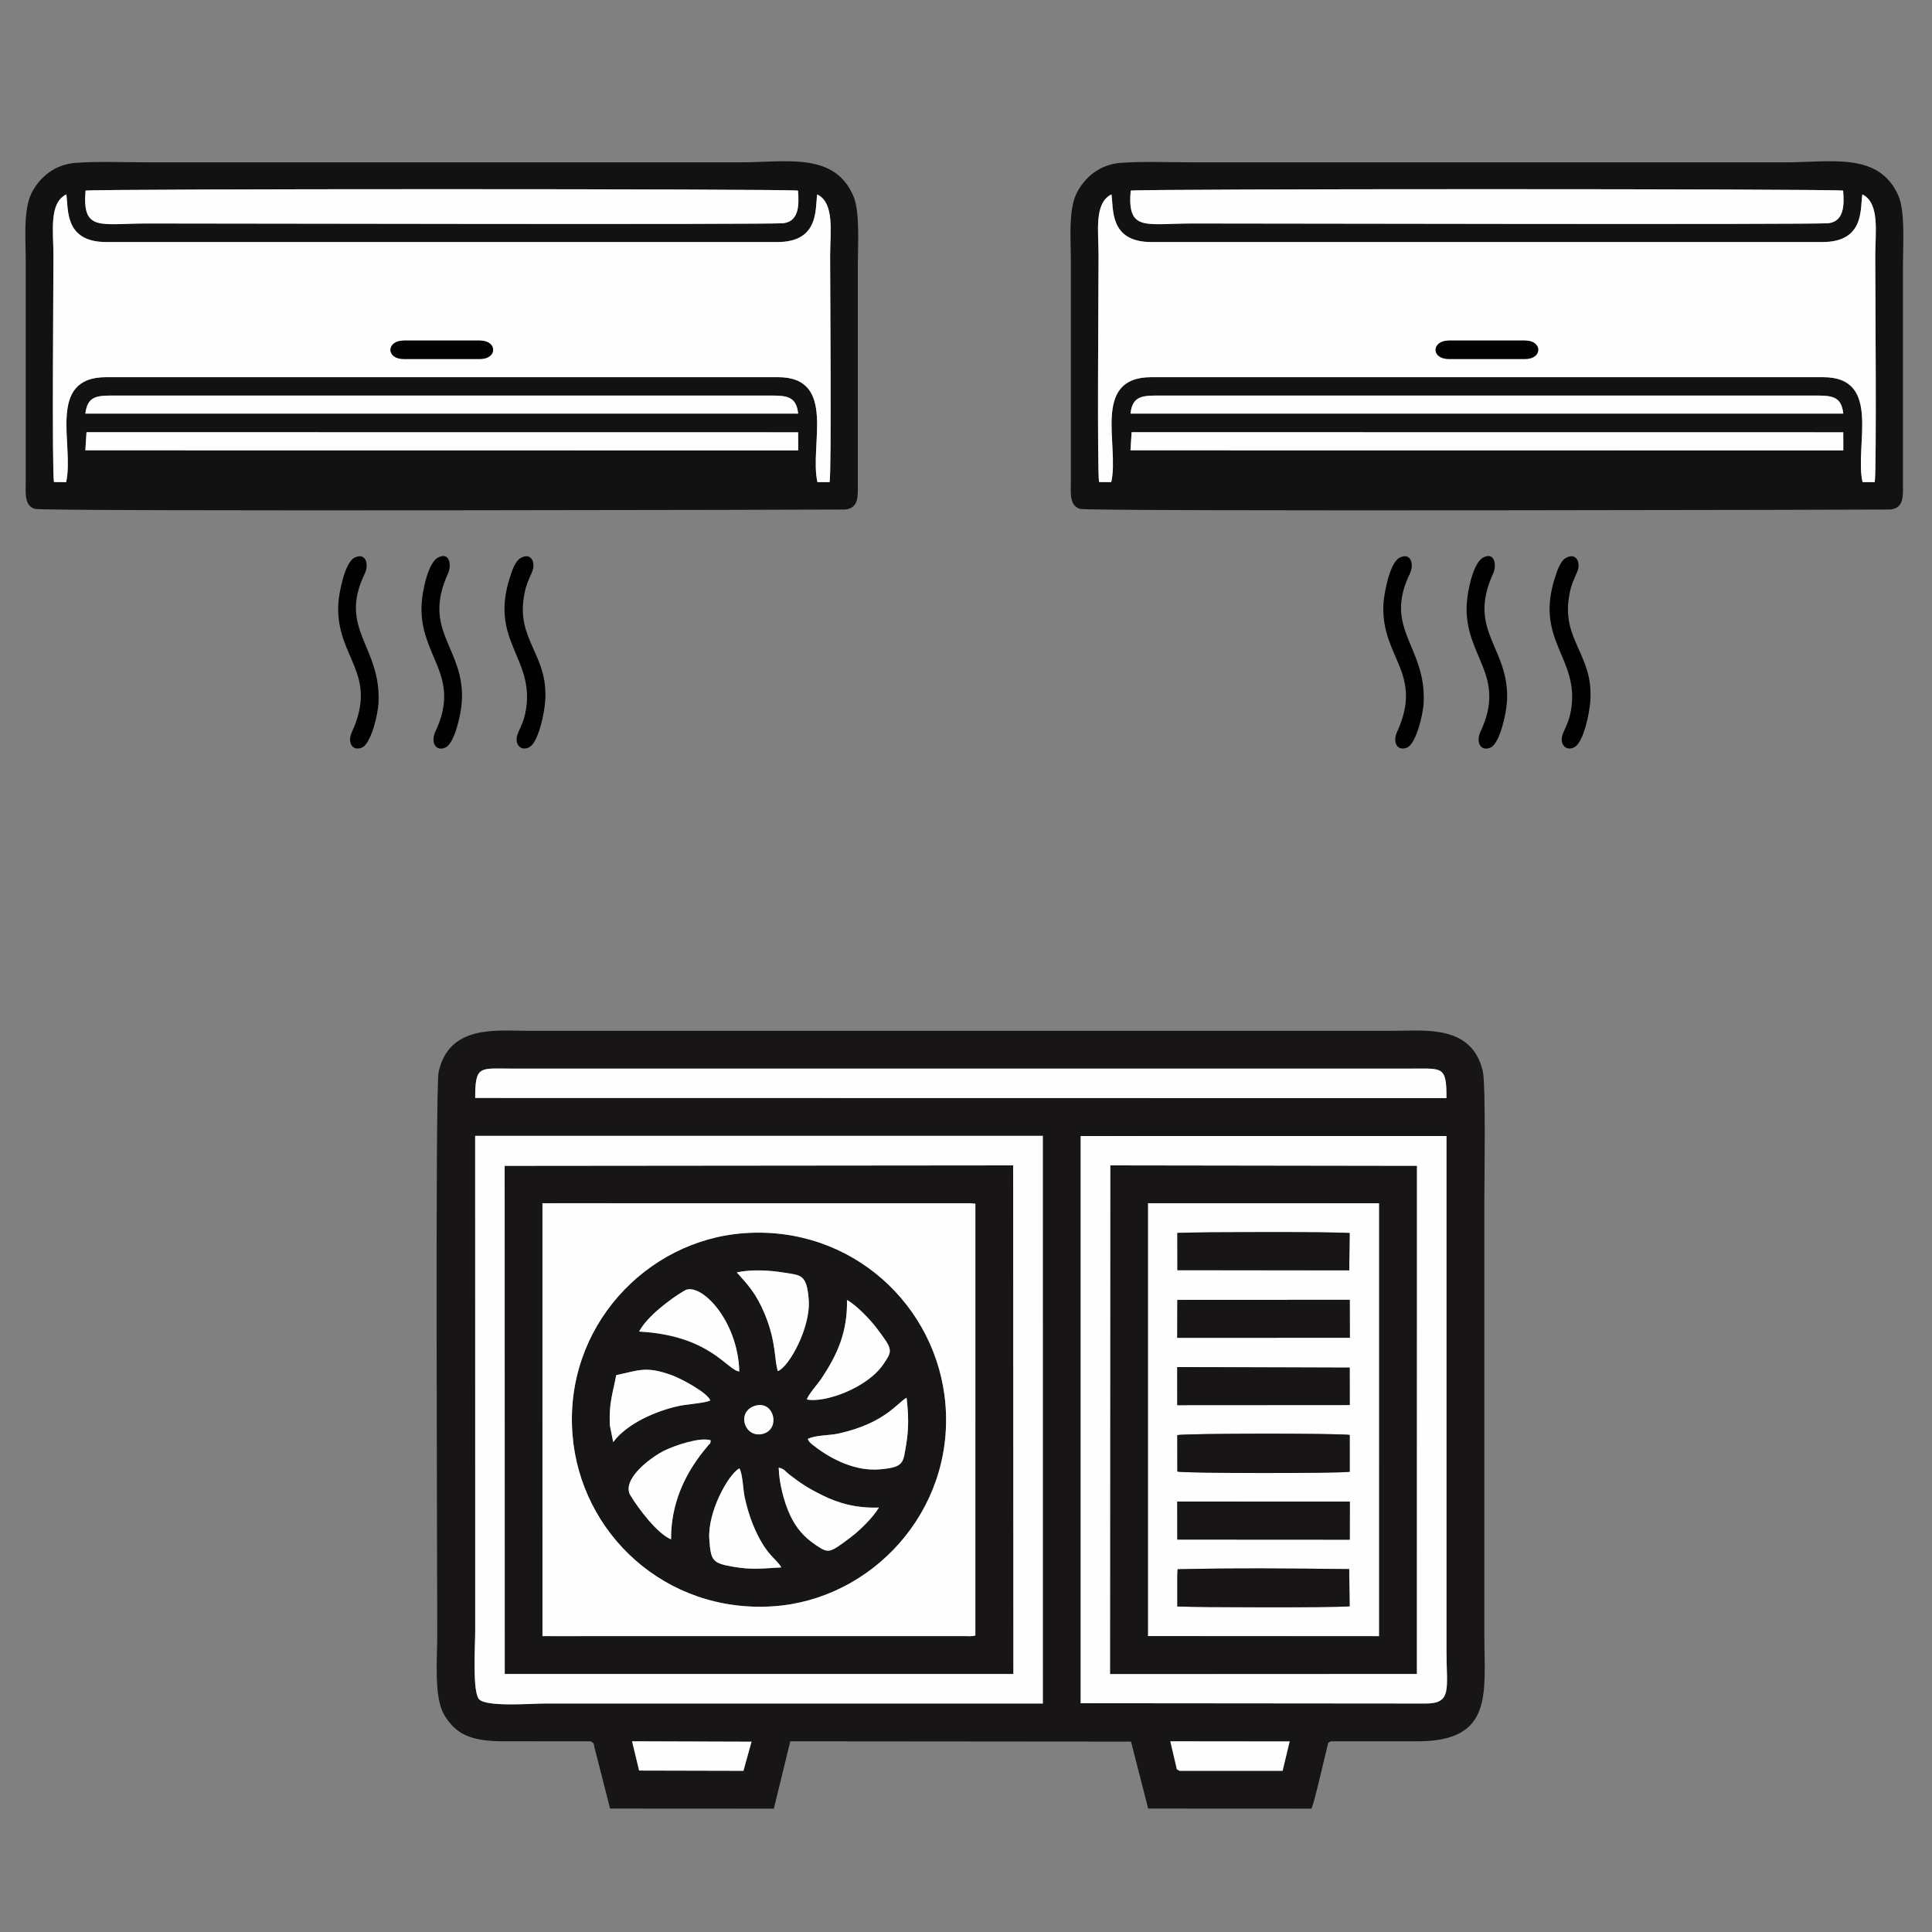 <?xml version="1.0" encoding="UTF-8" standalone="no"?>
<svg
   xmlns:dc="http://purl.org/dc/elements/1.1/"
   xmlns:cc="http://creativecommons.org/ns#"
   xmlns:rdf="http://www.w3.org/1999/02/22-rdf-syntax-ns#"
   xmlns:svg="http://www.w3.org/2000/svg"
   xmlns="http://www.w3.org/2000/svg"
   xmlns:sodipodi="http://sodipodi.sourceforge.net/DTD/sodipodi-0.dtd"
   xmlns:inkscape="http://www.inkscape.org/namespaces/inkscape"
   xml:space="preserve"
   width="168.708mm"
   height="168.708mm"
   version="1.1"
   style="shape-rendering:geometricPrecision; text-rendering:geometricPrecision; image-rendering:optimizeQuality; fill-rule:evenodd; clip-rule:evenodd"
   viewBox="0 0 16870.8 16870.8"
   id="svg104"
   sodipodi:docname="multik_final.svg"><rect x="0" y="0" width="16870.8" height="16870.8" fill="#808080" stroke="none"/><sodipodi:namedview
   pagecolor="#ffffff"
   bordercolor="#666666"
   borderopacity="1"
   objecttolerance="10"
   gridtolerance="10"
   guidetolerance="10"
   inkscape:pageopacity="0"
   inkscape:pageshadow="2"
   inkscape:window-width="640"
   inkscape:window-height="480"
   id="namedview106" />
 <defs
   id="defs4">
  <style
   type="text/css"
   id="style2">
   <![CDATA[
    .fil0 {fill:none}
    .fil3 {fill:#010101}
    .fil1 {fill:#121212}
    .fil4 {fill:#171516}
    .fil2 {fill:#FEFEFE}
   ]]>
  </style>
 </defs>
 <g
   id="Слой_x0020_1">
  <rect
   class="fil0"
   x="-2.07"
   y="18.63"
   width="16870.8"
   height="16870.8"
   id="rect7" />
  <g
   id="_2112668755408">
   <g
   id="g27">
    <path
   class="fil1"
   d="M755.45 3774.11l6214.08 0.7 0.59 157.33 -16.08 0.8 -6208.71 -0.8 10.12 -158.03zm-9.77 -162.51c17.59,-161 111.52,-157.6 265.81,-157.29l5704.39 -0.03c150.46,-0.43 236.94,2.14 253.89,157.32l-6224.09 0zm-274.52 597.62c-17.81,-101.03 -4.51,-1731.45 -4.51,-1981.86 0,-206.55 -40.81,-455.28 112.61,-529.53 19.38,123.48 -20.88,415.86 348.87,415.86l5859.19 0c369.75,0 329.5,-292.4 348.87,-415.86 154.6,74.81 112.61,332.92 112.61,541.44 0,251.12 13.18,1869.84 -4.49,1970.86l-106.21 -0.21c-72.67,-315.25 173.94,-916.33 -344.83,-916.33l-5865.14 0c-527.92,0 -277.03,595.51 -350.77,916.88l-106.2 -1.25zm6497.21 -2544.6c10.78,127.77 7.86,265.29 -125.05,284.34 -94.06,13.49 -4995.65,2.54 -5557.92,2.54 -410,0 -568.81,74.54 -538.32,-286.88 65.66,-16.86 6155.63,-16.86 6221.29,0zm-6304.54 -242.79c-191.02,13.05 -320.49,131.64 -387.03,261.85 -75.29,147.31 -52.15,407.77 -52.15,591.31l-0.01 1929.25c-0.2,102.4 -13.86,211.04 80.44,239.63 79.04,23.96 7064.85,7.06 7076.88,5.54 111.63,-14.09 109.47,-103.03 108.97,-209.4l-0.13 -1929.29c0,-169.36 20.96,-464.41 -40.69,-603.66 -169.05,-381.82 -583.15,-289.26 -996.24,-289.26l-5144.65 0c-207.57,0 -441.4,-9.91 -645.39,4.03z"
   id="path9" />
    <path
   class="fil2"
   d="M3524.28 3134.78c-154.12,0 -152.85,-160.86 2.97,-160.91l663.93 0.05c152.84,0 154.12,160.86 0,160.9l-666.9 -0.04zm-3053.12 1074.44l106.2 1.25c73.74,-321.37 -177.15,-916.88 350.77,-916.88l5865.14 0c518.77,0 272.16,601.08 344.83,916.33l106.21 0.21c17.67,-101.02 4.49,-1719.74 4.49,-1970.86 0,-208.52 41.99,-466.63 -112.61,-541.44 -19.37,123.46 20.88,415.86 -348.87,415.86l-5859.19 0c-369.75,0 -329.49,-292.38 -348.87,-415.86 -153.42,74.25 -112.61,322.98 -112.61,529.53 0,250.41 -13.3,1880.83 4.51,1981.86z"
   id="path11" />
    <path
   class="fil2"
   d="M6968.37 1664.62c-65.66,-16.86 -6155.63,-16.86 -6221.29,0 -30.49,361.42 128.32,286.88 538.32,286.88 562.27,0 5463.86,10.95 5557.92,-2.54 132.91,-19.05 135.83,-156.57 125.05,-284.34z"
   id="path13" />
    <polygon
   class="fil2"
   points="745.33,3932.14 6954.04,3932.94 6970.12,3932.14 6969.53,3774.81 755.45,3774.11 "
   id="polygon15" />
    <path
   class="fil2"
   d="M745.68 3611.6l6224.09 0c-16.95,-155.18 -103.43,-157.75 -253.89,-157.32l-5704.39 0.03c-154.29,-0.31 -248.22,-3.71 -265.81,157.29z"
   id="path17" />
    <path
   class="fil3"
   d="M4550.55 4870.2c-52.94,27.33 -79.79,115.57 -99.52,177.31 -174.82,547.09 211.98,695.78 142.87,1142.69 -13.88,89.8 -37.83,137.59 -68.38,206.42 -46.29,104.3 28.19,170.72 101.27,125.23 74.92,-46.64 129.24,-295.67 134.87,-413.16 9.27,-193.28 -43.36,-307.17 -107.35,-450.85 -63.53,-142.62 -111.56,-263.93 -77.45,-459.3 16.48,-94.38 38.85,-132.03 69.72,-205.81 32.38,-77.41 -5.07,-169.49 -96.03,-122.53z"
   id="path19" />
    <path
   class="fil3"
   d="M3823.73 4869.55c-85.8,46.82 -135.62,288.32 -142.1,405.97 -25.14,456.52 354.35,614.12 121.08,1111.46 -45.83,97.73 4.61,180.93 90.08,139.07 75.69,-37.07 134.01,-285.75 140.48,-403.95 25.62,-467.76 -352.46,-606.39 -121.63,-1113.11 34.9,-76.59 13.37,-194.72 -87.91,-139.44z"
   id="path21" />
    <path
   class="fil3"
   d="M3096.87 4869.21c-89.1,42.85 -138.35,318.53 -142.75,406.35 -23.46,468.32 356.5,598.33 117.78,1119.38 -37.52,81.89 -1.24,166.65 86.35,134.43 78.35,-28.82 142.13,-282.42 147.23,-395.47 22.28,-493.57 -355.22,-639.33 -120.3,-1124.99 37.62,-77.76 12.28,-188.06 -88.31,-139.7z"
   id="path23" />
    <path
   class="fil3"
   d="M3524.28 3134.78l666.9 0.04c154.12,-0.04 152.84,-160.9 0,-160.9l-663.93 -0.05c-155.82,0.05 -157.09,160.91 -2.97,160.91z"
   id="path25" />
   </g>
   <g
   id="g47">
    <path
   class="fil1"
   d="M9881.78 3774.11l6214.07 0.7 0.6 157.33 -16.08 0.8 -6208.71 -0.8 10.12 -158.03zm-9.77 -162.51c17.59,-161 111.52,-157.6 265.8,-157.29l5704.4 -0.03c150.46,-0.43 236.93,2.14 253.89,157.32l-6224.09 0zm-274.52 597.62c-17.81,-101.03 -4.52,-1731.45 -4.52,-1981.86 0,-206.55 -40.81,-455.28 112.62,-529.53 19.37,123.48 -20.89,415.86 348.87,415.86l5859.18 0c369.76,0 329.5,-292.4 348.88,-415.86 154.59,74.81 112.61,332.92 112.61,541.44 0,251.12 13.18,1869.84 -4.5,1970.86l-106.2 -0.21c-72.67,-315.25 173.94,-916.33 -344.83,-916.33l-5865.14 0c-527.92,0 -277.04,595.51 -350.77,916.88l-106.2 -1.25zm6497.21 -2544.6c10.78,127.77 7.85,265.29 -125.05,284.34 -94.07,13.49 -4995.66,2.54 -5557.92,2.54 -410.01,0 -568.82,74.54 -538.32,-286.88 65.66,-16.86 6155.62,-16.86 6221.29,0zm-6304.55 -242.79c-191.01,13.05 -320.48,131.64 -387.03,261.85 -75.28,147.31 -52.14,407.77 -52.14,591.31l-0.02 1929.25c-0.19,102.4 -13.86,211.04 80.45,239.63 79.03,23.96 7064.84,7.06 7076.88,5.54 111.63,-14.09 109.47,-103.03 108.97,-209.4l-0.14 -1929.29c0,-169.36 20.97,-464.41 -40.68,-603.66 -169.06,-381.82 -583.15,-289.26 -996.24,-289.26l-5144.66 0c-207.56,0 -441.4,-9.91 -645.39,4.03z"
   id="path29" />
    <path
   class="fil2"
   d="M12650.6 3134.78c-154.12,0 -152.85,-160.86 2.98,-160.91l663.92 0.05c152.85,0 154.13,160.86 0,160.9l-666.9 -0.04zm-3053.11 1074.44l106.2 1.25c73.73,-321.37 -177.15,-916.88 350.77,-916.88l5865.14 0c518.77,0 272.16,601.08 344.83,916.33l106.2 0.21c17.68,-101.02 4.5,-1719.74 4.5,-1970.86 0,-208.52 41.98,-466.63 -112.61,-541.44 -19.38,123.46 20.88,415.86 -348.88,415.86l-5859.18 0c-369.76,0 -329.5,-292.38 -348.87,-415.86 -153.43,74.25 -112.62,322.98 -112.62,529.53 0,250.41 -13.29,1880.83 4.52,1981.86z"
   id="path31" />
    <path
   class="fil2"
   d="M16094.7 1664.62c-65.67,-16.86 -6155.63,-16.86 -6221.29,0 -30.5,361.42 128.31,286.88 538.32,286.88 562.26,0 5463.85,10.95 5557.92,-2.54 132.9,-19.05 135.83,-156.57 125.05,-284.34z"
   id="path33" />
    <polygon
   class="fil2"
   points="9871.66,3932.14 16080.37,3932.94 16096.45,3932.14 16095.85,3774.81 9881.78,3774.11 "
   id="polygon35" />
    <path
   class="fil2"
   d="M9872.01 3611.6l6224.09 0c-16.96,-155.18 -103.43,-157.75 -253.89,-157.32l-5704.4 0.03c-154.28,-0.31 -248.21,-3.71 -265.8,157.29z"
   id="path37" />
    <path
   class="fil3"
   d="M13676.88 4870.2c-52.94,27.33 -79.79,115.57 -99.52,177.31 -174.83,547.09 211.97,695.78 142.87,1142.69 -13.88,89.8 -37.84,137.59 -68.38,206.42 -46.29,104.3 28.19,170.72 101.26,125.23 74.92,-46.64 129.25,-295.67 134.88,-413.16 9.26,-193.28 -43.36,-307.17 -107.36,-450.85 -63.52,-142.62 -111.56,-263.93 -77.44,-459.3 16.48,-94.38 38.85,-132.03 69.71,-205.81 32.39,-77.41 -5.06,-169.49 -96.02,-122.53z"
   id="path39" />
    <path
   class="fil3"
   d="M12950.06 4869.55c-85.8,46.82 -135.62,288.32 -142.1,405.97 -25.14,456.52 354.34,614.12 121.08,1111.46 -45.84,97.73 4.6,180.93 90.08,139.07 75.68,-37.07 134,-285.75 140.47,-403.95 25.62,-467.76 -352.45,-606.39 -121.62,-1113.11 34.89,-76.59 13.36,-194.72 -87.91,-139.44z"
   id="path41" />
    <path
   class="fil3"
   d="M12223.19 4869.21c-89.1,42.85 -138.34,318.53 -142.74,406.35 -23.46,468.32 356.5,598.33 117.77,1119.38 -37.51,81.89 -1.24,166.65 86.36,134.43 78.35,-28.82 142.12,-282.42 147.23,-395.47 22.28,-493.57 -355.22,-639.33 -120.3,-1124.99 37.61,-77.76 12.27,-188.06 -88.32,-139.7z"
   id="path43" />
    <path
   class="fil3"
   d="M12650.6 3134.78l666.9 0.04c154.13,-0.04 152.85,-160.9 0,-160.9l-663.92 -0.05c-155.83,0.05 -157.1,160.91 -2.98,160.91z"
   id="path45" />
   </g>
  </g>
  <g
   id="_2112668754304">
   <path
   class="fil4"
   d="M10300.05 15463.17c-34.24,-20.23 -18.62,-3.31 -32.67,-53.6l-47.76 -203.8 1041.89 1.05 -61.46 256.28 -900 0.07zm-4780.56 -257.61l1042.95 3.46 -70.52 254.16 -910.78 -2.21 -61.65 -255.41zm3917.19 -5285.25l3194.31 -0.46 0 4495.5c0,330.11 51.72,460.19 -180.61,460.21l-3013.67 -2.58 -0.03 -4952.67zm-4674.63 4955.25c-124.81,0 -514.87,32.38 -578.83,-37.66 -59.07,-64.68 -33.68,-468.39 -33.68,-590.73l-0.16 -4328.38 4956.68 -0.12 0.16 4956.99 -4344.17 -0.1zm-612.46 -5287.8c-0.07,-286.23 39.86,-256.4 312.13,-256.39l7868.53 0c265.55,-0.03 302.26,-22.6 300.53,257.73l-8481.19 -1.34zm7471.89 5617.88c252.28,0 504.55,-0.15 756.82,-0.05 668.07,0.27 583.33,-421.34 583.33,-934.39l0 -3784.11c0,-156.67 13.88,-1019.59 -13.72,-1135.16 -96.93,-405.87 -505.55,-350.61 -773.83,-350.61l-7568.2 0c-269.46,0 -684.99,-55.41 -775.88,360.56 -30.95,141.67 -11.67,4363.34 -11.67,4909.32 0,206 -31.54,547.24 60.2,702.97 104.98,178.21 247.43,231.53 523.13,231.42 252.27,-0.1 504.54,0.05 756.82,0.05 34.04,20.01 23.92,18.19 35.05,63.62l133.95 523.76 1429.9 0.79 143.65 -588.19 2975.23 2.55 150.02 584.8 1426.25 0.74c31.15,-80.04 88.65,-342.06 117.89,-456.57 6.61,-25.9 11.63,-53.74 18.22,-77.51 14.37,-51.79 -0.3,-34.32 32.84,-53.99z"
   id="path50" />
   <path
   class="fil4"
   d="M6455.88 12821.85c27.39,33.98 34.19,194.06 46.31,249.77 18.05,82.96 42.05,166.6 72.09,240.01 113.9,278.32 210.27,298.96 247.59,375.55 -161.42,8.56 -257.55,22.92 -422.95,-6.56 -175.13,-31.21 -191.35,-48.78 -204.95,-238.07 -17.04,-237.39 164.3,-565.82 261.91,-620.7zm344.02 -6.12c52.63,12.84 50.89,27.81 91.28,59.25 96.76,75.3 163.87,119.17 279.46,177.26 155.54,78.15 309.76,118.19 504.43,112.47 -52,86.47 -166.93,199.05 -242.91,256.53 -187.52,141.88 -195.02,146.74 -306.47,71.78 -103.68,-69.73 -172.57,-147.51 -227.27,-264.69 -50.22,-107.57 -95.64,-276.3 -98.52,-412.6zm-940.19 626.51c-120.72,-51.11 -281.39,-263.87 -354.16,-383.25 -81.95,-134.43 166.77,-329.72 303.47,-395.6 81.25,-39.16 304.4,-117.33 397.14,-86.03 -9.31,51.43 4.5,9.13 -25.67,48.94 -11.08,14.62 -22.85,27.51 -32.69,39.7 -178.06,220.58 -289.61,478.93 -288.09,776.24zm1194.03 -876.89c64.01,-33.97 191.32,-30 268.64,-47.18 409.68,-91.04 516.25,-272.98 594.3,-312.44 16.56,144.88 20.7,266.69 -4.07,410.32 -27.33,158.46 -15.02,196.14 -231,214.77 -208.68,18 -419.97,-84.73 -575.51,-206.86 -29.34,-23.03 -40.06,-30.1 -52.36,-58.61zm-452.05 -291.87c159.21,-40.56 215.27,205.25 61.69,246.7 -164.78,44.48 -240.26,-201.2 -61.69,-246.7zm-1220.27 -265.52c201.75,-42.56 258.99,-79.8 479.81,-1.05 92.72,33.06 317.35,155.9 341.07,222.07 -37.28,21.72 -205.31,34.12 -265.44,46.48 -211.82,43.54 -465.98,159.28 -582.05,317.42l-29.55 -147.18c-8.08,-193.73 22.84,-266.52 56.16,-437.74zm1663.82 212.51c19.18,-52.37 92.11,-129.47 129.63,-185.75 137.2,-205.84 227.01,-404.95 221.17,-683 82.1,44.77 201.37,169.76 257.59,244.01 144.66,191.07 142.63,195.39 59.92,317.26 -142.23,209.61 -514.8,340.28 -668.31,307.48zm-1464.2 -592.86c65.58,-127.39 269.56,-284.01 396.87,-358.09 135.55,-78.86 465.11,253.37 477.77,706.37 -106.83,-10.54 -254.69,-315.08 -874.64,-348.28zm1098.19 -150.24c-73.85,-180.44 -149.22,-259.47 -245.36,-366.48 128.15,-27.79 288.55,-18.93 417.27,2.76 139.69,23.55 194.38,10.05 210.9,237.96 17.31,238.71 -169.95,582.83 -269.48,621.44 -32.34,-97.45 -11.85,-247.73 -113.33,-495.68zm-1679.97 1051.94c69.11,860.12 809.95,1560.04 1752.54,1497.33 857.55,-57.06 1580.48,-825.28 1504.28,-1761.92 -69.99,-860.3 -816.1,-1564.62 -1759.34,-1496.25 -855.36,62 -1572.89,822.33 -1497.48,1760.84z"
   id="path52" />
   <path
   class="fil2"
   d="M4999.26 12529.31c-75.41,-938.51 642.12,-1698.84 1497.48,-1760.84 943.24,-68.37 1689.35,635.95 1759.34,1496.25 76.2,936.64 -646.73,1704.86 -1504.28,1761.92 -942.59,62.71 -1683.43,-637.21 -1752.54,-1497.33zm-262.73 1758.53l85.58 0.4 3615.92 -0.08 36.13 0.87 43.99 -5.46 0.15 -3774.05 -56.24 -2.98 -3639.95 -0.08 -85.68 0.49 0.1 3780.89z"
   id="path54" />
   <path
   class="fil4"
   d="M4736.43 10506.95l85.68 -0.49 3639.95 0.08 56.24 2.98 -0.15 3774.05 -43.99 5.46 -36.13 -0.87 -3615.92 0.08 -85.58 -0.4 -0.1 -3780.89zm-328.95 4110.71l4441.76 0.32 -1.94 -4441.5 -4440.44 4.05 0.62 4437.13z"
   id="path56" />
   <path
   class="fil2"
   d="M4406.86 10180.53l4440.44 -4.05 1.94 4441.5 -4441.76 -0.32 -0.62 -4437.13zm4699.36 4695.13l-0.16 -4956.99 -4956.68 0.12 0.16 4328.38c0,122.34 -25.39,526.05 33.68,590.73 63.96,70.04 454.02,37.66 578.83,37.66l4344.17 0.1z"
   id="path58" />
   <path
   class="fil2"
   d="M10281.02 13754.64l2.21 -51.4c434.59,-11.43 1056.79,-7.07 1498.46,-1.47l3.79 325.25c-177.53,12.25 -1295.1,9.57 -1504.43,1.18l-0.03 -273.56zm-0.86 -642.6l1507.08 0.48 -0.91 332.3 -1505.66 -0.89 -0.51 -331.89zm0.5 -580.21c69.76,-15.82 1415.1,-16.77 1505.23,-1.49l0.07 321.47c-95.21,15.27 -1434.78,14.44 -1504.88,-1.65l-0.42 -318.33zm-0.66 -594.13l1505.79 4.82 0.32 326.58 -1505.91 0.97 -0.2 -332.37zm1.19 -586.76l1505.07 -0.77 0.98 331.64 -1507.11 0.48 1.06 -331.35zm-0.14 -584.79c207.97,-8.41 1328.12,-11.05 1504.49,1.16l-3.54 325.78 -1500.39 -1.77 -0.56 -325.17zm-257.3 3520.87l2019.63 1.22 0.04 -41.07 0.12 -3688 -0.29 -52.17 -2019.5 -0.43 0 3780.45z"
   id="path60" />
   <path
   class="fil4"
   d="M10023.75 10506.57l2019.5 0.43 0.29 52.17 -0.12 3688 -0.04 41.07 -2019.63 -1.22 0 -3780.45zm-330.72 4112.28l2679.71 -1.23 0.77 -4437.35 -2678.02 -3.83 -2.46 4442.41z"
   id="path62" />
   <path
   class="fil2"
   d="M9695.49 10176.44l2678.02 3.83 -0.77 4437.35 -2679.71 1.23 2.46 -4442.41zm-258.78 4696.54l3013.67 2.58c232.33,-0.02 180.61,-130.1 180.61,-460.21l0 -4495.5 -3194.31 0.46 0.03 4952.67z"
   id="path64" />
   <path
   class="fil2"
   d="M4149.59 9587.76l8481.19 1.34c1.73,-280.33 -34.98,-257.76 -300.53,-257.73l-7868.53 0c-272.27,-0.01 -312.2,-29.84 -312.13,256.39z"
   id="path66" />
   <path
   class="fil4"
   d="M10281.08 12850.16c70.1,16.09 1409.67,16.92 1504.88,1.65l-0.07 -321.47c-90.13,-15.28 -1435.47,-14.33 -1505.23,1.49l0.42 318.33z"
   id="path68" />
   <path
   class="fil4"
   d="M10281.05 14028.2c209.33,8.39 1326.9,11.07 1504.43,-1.18l-3.79 -325.25c-441.67,-5.6 -1063.87,-9.96 -1498.46,1.47l-2.21 51.4 0.03 273.56z"
   id="path70" />
   <polygon
   class="fil4"
   points="10280.67,13443.93 11786.33,13444.82 11787.24,13112.52 10280.16,13112.04 "
   id="polygon72" />
   <polygon
   class="fil4"
   points="10280.13,11682.29 11787.24,11681.81 11786.26,11350.17 10281.19,11350.94 "
   id="polygon74" />
   <path
   class="fil4"
   d="M10281.61 11091.32l1500.39 1.77 3.54 -325.78c-176.37,-12.21 -1296.52,-9.57 -1504.49,-1.16l0.56 325.17z"
   id="path76" />
   <polygon
   class="fil4"
   points="10280.2,12270.07 11786.11,12269.1 11785.79,11942.52 10280,11937.7 "
   id="polygon78" />
   <path
   class="fil2"
   d="M7053.74 12565.35c12.3,28.51 23.02,35.58 52.36,58.61 155.54,122.13 366.83,224.86 575.51,206.86 215.98,-18.63 203.67,-56.31 231,-214.77 24.77,-143.63 20.63,-265.44 4.07,-410.32 -78.05,39.46 -184.62,221.4 -594.3,312.44 -77.32,17.18 -204.63,13.21 -268.64,47.18z"
   id="path80" />
   <path
   class="fil2"
   d="M5859.71 13442.24c-1.52,-297.31 110.03,-555.66 288.09,-776.24 9.84,-12.19 21.61,-25.08 32.69,-39.7 30.17,-39.81 16.36,2.49 25.67,-48.94 -92.74,-31.3 -315.89,46.87 -397.14,86.03 -136.7,65.88 -385.42,261.17 -303.47,395.6 72.77,119.38 233.44,332.14 354.16,383.25z"
   id="path82" />
   <path
   class="fil2"
   d="M5581.04 11627.61c619.95,33.2 767.81,337.74 874.64,348.28 -12.66,-453 -342.22,-785.23 -477.77,-706.37 -127.31,74.08 -331.29,230.7 -396.87,358.09z"
   id="path84" />
   <path
   class="fil2"
   d="M6433.87 11110.89c96.14,107.01 171.51,186.04 245.36,366.48 101.48,247.95 80.99,398.23 113.33,495.68 99.53,-38.61 286.79,-382.73 269.48,-621.44 -16.52,-227.91 -71.21,-214.41 -210.9,-237.96 -128.72,-21.69 -289.12,-30.55 -417.27,-2.76z"
   id="path86" />
   <path
   class="fil2"
   d="M7045.24 12220.47c153.51,32.8 526.08,-97.87 668.31,-307.48 82.71,-121.87 84.74,-126.19 -59.92,-317.26 -56.22,-74.25 -175.49,-199.24 -257.59,-244.01 5.84,278.05 -83.97,477.16 -221.17,683 -37.52,56.28 -110.45,133.38 -129.63,185.75z"
   id="path88" />
   <path
   class="fil2"
   d="M6455.88 12821.85c-97.61,54.88 -278.95,383.31 -261.91,620.7 13.6,189.29 29.82,206.86 204.95,238.07 165.4,29.48 261.53,15.12 422.95,6.56 -37.32,-76.59 -133.69,-97.23 -247.59,-375.55 -30.04,-73.41 -54.04,-157.05 -72.09,-240.01 -12.12,-55.71 -18.92,-215.79 -46.31,-249.77z"
   id="path90" />
   <path
   class="fil2"
   d="M7675.07 13164.71c-194.67,5.72 -348.89,-34.32 -504.43,-112.47 -115.59,-58.09 -182.7,-101.96 -279.46,-177.26 -40.39,-31.44 -38.65,-46.41 -91.28,-59.25 2.88,136.3 48.3,305.03 98.52,412.6 54.7,117.18 123.59,194.96 227.27,264.69 111.45,74.96 118.95,70.1 306.47,-71.78 75.98,-57.48 190.91,-170.06 242.91,-256.53z"
   id="path92" />
   <path
   class="fil2"
   d="M5381.42 12007.96c-33.32,171.22 -64.24,244.01 -56.16,437.74l29.55 147.18c116.07,-158.14 370.23,-273.88 582.05,-317.42 60.13,-12.36 228.16,-24.76 265.44,-46.48 -23.72,-66.17 -248.35,-189.01 -341.07,-222.07 -220.82,-78.75 -278.06,-41.51 -479.81,1.05z"
   id="path94" />
   <path
   class="fil2"
   d="M10300.05 15463.17l900 -0.07 61.46 -256.28 -1041.89 -1.05 47.76 203.8c14.05,50.29 -1.57,33.37 32.67,53.6z"
   id="path96" />
   <polygon
   class="fil2"
   points="5581.14,15460.97 6491.92,15463.18 6562.44,15209.02 5519.49,15205.56 "
   id="polygon98" />
   <path
   class="fil2"
   d="M6601.69 12273.48c-178.57,45.5 -103.09,291.18 61.69,246.7 153.58,-41.45 97.52,-287.26 -61.69,-246.7z"
   id="path100" />
  </g>
 </g>
</svg>
